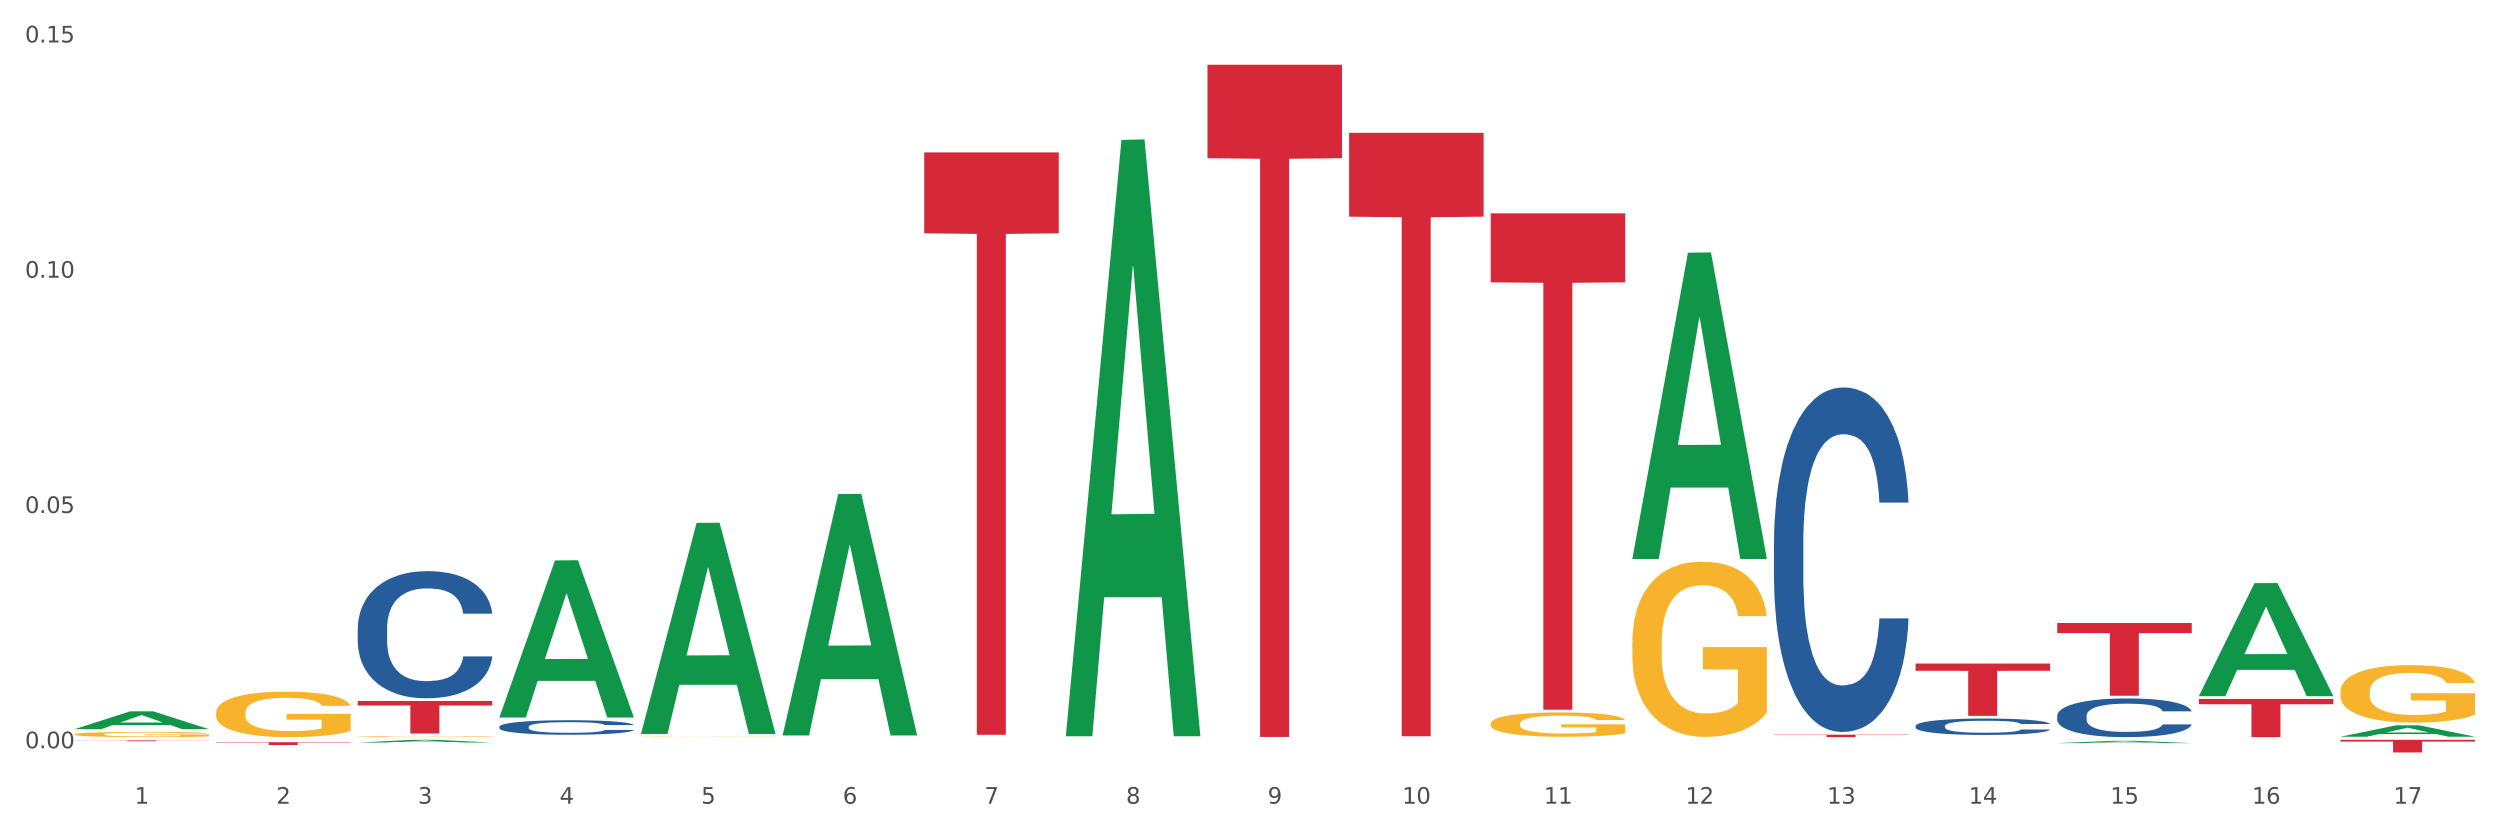 <?xml version="1.0" encoding="utf-8" standalone="no"?>
<!DOCTYPE svg PUBLIC "-//W3C//DTD SVG 1.1//EN"
  "http://www.w3.org/Graphics/SVG/1.1/DTD/svg11.dtd">
<svg xmlns:xlink="http://www.w3.org/1999/xlink" width="1080pt" height="360pt" viewBox="0 0 1080 360" xmlns="http://www.w3.org/2000/svg" version="1.1">
 <rect x="0" y="0" width="1080" height="360" fill="#333333" stroke="none"/>
 <defs>
  <style type="text/css">*{stroke-linejoin: round; stroke-linecap: butt}</style>
 </defs>
 <g id="figure_1">
  <g id="patch_1">
   <path d="M 0 360 
L 1080 360 
L 1080 0 
L 0 0 
z
" style="fill: #ffffff; stroke: #ffffff; stroke-linejoin: miter"/>
  </g>
  <g id="axes_1">
   <g id="matplotlib.axis_1">
    <g id="xtick_1">
     <g id="text_1">
      <!-- 1 -->
      <g style="fill: #4d4d4d" transform="translate(58.182 347.204) scale(0.096 -0.096)">
       <defs>
        <path id="DejaVuSans-31" d="M 794 531 
L 1825 531 
L 1825 4091 
L 703 3866 
L 703 4441 
L 1819 4666 
L 2450 4666 
L 2450 531 
L 3481 531 
L 3481 0 
L 794 0 
L 794 531 
z
" transform="scale(0.016)"/>
       </defs>
       <use xlink:href="#DejaVuSans-31"/>
      </g>
     </g>
    </g>
    <g id="xtick_2">
     <g id="text_2">
      <!-- 2 -->
      <g style="fill: #4d4d4d" transform="translate(119.364 347.204) scale(0.096 -0.096)">
       <defs>
        <path id="DejaVuSans-32" d="M 1228 531 
L 3431 531 
L 3431 0 
L 469 0 
L 469 531 
Q 828 903 1448 1529 
Q 2069 2156 2228 2338 
Q 2531 2678 2651 2914 
Q 2772 3150 2772 3378 
Q 2772 3750 2511 3984 
Q 2250 4219 1831 4219 
Q 1534 4219 1204 4116 
Q 875 4013 500 3803 
L 500 4441 
Q 881 4594 1212 4672 
Q 1544 4750 1819 4750 
Q 2544 4750 2975 4387 
Q 3406 4025 3406 3419 
Q 3406 3131 3298 2873 
Q 3191 2616 2906 2266 
Q 2828 2175 2409 1742 
Q 1991 1309 1228 531 
z
" transform="scale(0.016)"/>
       </defs>
       <use xlink:href="#DejaVuSans-32"/>
      </g>
     </g>
    </g>
    <g id="xtick_3">
     <g id="text_3">
      <!-- 3 -->
      <g style="fill: #4d4d4d" transform="translate(180.545 347.204) scale(0.096 -0.096)">
       <defs>
        <path id="DejaVuSans-33" d="M 2597 2516 
Q 3050 2419 3304 2112 
Q 3559 1806 3559 1356 
Q 3559 666 3084 287 
Q 2609 -91 1734 -91 
Q 1441 -91 1130 -33 
Q 819 25 488 141 
L 488 750 
Q 750 597 1062 519 
Q 1375 441 1716 441 
Q 2309 441 2620 675 
Q 2931 909 2931 1356 
Q 2931 1769 2642 2001 
Q 2353 2234 1838 2234 
L 1294 2234 
L 1294 2753 
L 1863 2753 
Q 2328 2753 2575 2939 
Q 2822 3125 2822 3475 
Q 2822 3834 2567 4026 
Q 2313 4219 1838 4219 
Q 1578 4219 1281 4162 
Q 984 4106 628 3988 
L 628 4550 
Q 988 4650 1302 4700 
Q 1616 4750 1894 4750 
Q 2613 4750 3031 4423 
Q 3450 4097 3450 3541 
Q 3450 3153 3228 2886 
Q 3006 2619 2597 2516 
z
" transform="scale(0.016)"/>
       </defs>
       <use xlink:href="#DejaVuSans-33"/>
      </g>
     </g>
    </g>
    <g id="xtick_4">
     <g id="text_4">
      <!-- 4 -->
      <g style="fill: #4d4d4d" transform="translate(241.726 347.204) scale(0.096 -0.096)">
       <defs>
        <path id="DejaVuSans-34" d="M 2419 4116 
L 825 1625 
L 2419 1625 
L 2419 4116 
z
M 2253 4666 
L 3047 4666 
L 3047 1625 
L 3713 1625 
L 3713 1100 
L 3047 1100 
L 3047 0 
L 2419 0 
L 2419 1100 
L 313 1100 
L 313 1709 
L 2253 4666 
z
" transform="scale(0.016)"/>
       </defs>
       <use xlink:href="#DejaVuSans-34"/>
      </g>
     </g>
    </g>
    <g id="xtick_5">
     <g id="text_5">
      <!-- 5 -->
      <g style="fill: #4d4d4d" transform="translate(302.908 347.204) scale(0.096 -0.096)">
       <defs>
        <path id="DejaVuSans-35" d="M 691 4666 
L 3169 4666 
L 3169 4134 
L 1269 4134 
L 1269 2991 
Q 1406 3038 1543 3061 
Q 1681 3084 1819 3084 
Q 2600 3084 3056 2656 
Q 3513 2228 3513 1497 
Q 3513 744 3044 326 
Q 2575 -91 1722 -91 
Q 1428 -91 1123 -41 
Q 819 9 494 109 
L 494 744 
Q 775 591 1075 516 
Q 1375 441 1709 441 
Q 2250 441 2565 725 
Q 2881 1009 2881 1497 
Q 2881 1984 2565 2268 
Q 2250 2553 1709 2553 
Q 1456 2553 1204 2497 
Q 953 2441 691 2322 
L 691 4666 
z
" transform="scale(0.016)"/>
       </defs>
       <use xlink:href="#DejaVuSans-35"/>
      </g>
     </g>
    </g>
    <g id="xtick_6">
     <g id="text_6">
      <!-- 6 -->
      <g style="fill: #4d4d4d" transform="translate(364.089 347.204) scale(0.096 -0.096)">
       <defs>
        <path id="DejaVuSans-36" d="M 2113 2584 
Q 1688 2584 1439 2293 
Q 1191 2003 1191 1497 
Q 1191 994 1439 701 
Q 1688 409 2113 409 
Q 2538 409 2786 701 
Q 3034 994 3034 1497 
Q 3034 2003 2786 2293 
Q 2538 2584 2113 2584 
z
M 3366 4563 
L 3366 3988 
Q 3128 4100 2886 4159 
Q 2644 4219 2406 4219 
Q 1781 4219 1451 3797 
Q 1122 3375 1075 2522 
Q 1259 2794 1537 2939 
Q 1816 3084 2150 3084 
Q 2853 3084 3261 2657 
Q 3669 2231 3669 1497 
Q 3669 778 3244 343 
Q 2819 -91 2113 -91 
Q 1303 -91 875 529 
Q 447 1150 447 2328 
Q 447 3434 972 4092 
Q 1497 4750 2381 4750 
Q 2619 4750 2861 4703 
Q 3103 4656 3366 4563 
z
" transform="scale(0.016)"/>
       </defs>
       <use xlink:href="#DejaVuSans-36"/>
      </g>
     </g>
    </g>
    <g id="xtick_7">
     <g id="text_7">
      <!-- 7 -->
      <g style="fill: #4d4d4d" transform="translate(425.271 347.204) scale(0.096 -0.096)">
       <defs>
        <path id="DejaVuSans-37" d="M 525 4666 
L 3525 4666 
L 3525 4397 
L 1831 0 
L 1172 0 
L 2766 4134 
L 525 4134 
L 525 4666 
z
" transform="scale(0.016)"/>
       </defs>
       <use xlink:href="#DejaVuSans-37"/>
      </g>
     </g>
    </g>
    <g id="xtick_8">
     <g id="text_8">
      <!-- 8 -->
      <g style="fill: #4d4d4d" transform="translate(486.452 347.204) scale(0.096 -0.096)">
       <defs>
        <path id="DejaVuSans-38" d="M 2034 2216 
Q 1584 2216 1326 1975 
Q 1069 1734 1069 1313 
Q 1069 891 1326 650 
Q 1584 409 2034 409 
Q 2484 409 2743 651 
Q 3003 894 3003 1313 
Q 3003 1734 2745 1975 
Q 2488 2216 2034 2216 
z
M 1403 2484 
Q 997 2584 770 2862 
Q 544 3141 544 3541 
Q 544 4100 942 4425 
Q 1341 4750 2034 4750 
Q 2731 4750 3128 4425 
Q 3525 4100 3525 3541 
Q 3525 3141 3298 2862 
Q 3072 2584 2669 2484 
Q 3125 2378 3379 2068 
Q 3634 1759 3634 1313 
Q 3634 634 3220 271 
Q 2806 -91 2034 -91 
Q 1263 -91 848 271 
Q 434 634 434 1313 
Q 434 1759 690 2068 
Q 947 2378 1403 2484 
z
M 1172 3481 
Q 1172 3119 1398 2916 
Q 1625 2713 2034 2713 
Q 2441 2713 2670 2916 
Q 2900 3119 2900 3481 
Q 2900 3844 2670 4047 
Q 2441 4250 2034 4250 
Q 1625 4250 1398 4047 
Q 1172 3844 1172 3481 
z
" transform="scale(0.016)"/>
       </defs>
       <use xlink:href="#DejaVuSans-38"/>
      </g>
     </g>
    </g>
    <g id="xtick_9">
     <g id="text_9">
      <!-- 9 -->
      <g style="fill: #4d4d4d" transform="translate(547.634 347.204) scale(0.096 -0.096)">
       <defs>
        <path id="DejaVuSans-39" d="M 703 97 
L 703 672 
Q 941 559 1184 500 
Q 1428 441 1663 441 
Q 2288 441 2617 861 
Q 2947 1281 2994 2138 
Q 2813 1869 2534 1725 
Q 2256 1581 1919 1581 
Q 1219 1581 811 2004 
Q 403 2428 403 3163 
Q 403 3881 828 4315 
Q 1253 4750 1959 4750 
Q 2769 4750 3195 4129 
Q 3622 3509 3622 2328 
Q 3622 1225 3098 567 
Q 2575 -91 1691 -91 
Q 1453 -91 1209 -44 
Q 966 3 703 97 
z
M 1959 2075 
Q 2384 2075 2632 2365 
Q 2881 2656 2881 3163 
Q 2881 3666 2632 3958 
Q 2384 4250 1959 4250 
Q 1534 4250 1286 3958 
Q 1038 3666 1038 3163 
Q 1038 2656 1286 2365 
Q 1534 2075 1959 2075 
z
" transform="scale(0.016)"/>
       </defs>
       <use xlink:href="#DejaVuSans-39"/>
      </g>
     </g>
    </g>
    <g id="xtick_10">
     <g id="text_10">
      <!-- 10 -->
      <g style="fill: #4d4d4d" transform="translate(605.761 347.204) scale(0.096 -0.096)">
       <defs>
        <path id="DejaVuSans-30" d="M 2034 4250 
Q 1547 4250 1301 3770 
Q 1056 3291 1056 2328 
Q 1056 1369 1301 889 
Q 1547 409 2034 409 
Q 2525 409 2770 889 
Q 3016 1369 3016 2328 
Q 3016 3291 2770 3770 
Q 2525 4250 2034 4250 
z
M 2034 4750 
Q 2819 4750 3233 4129 
Q 3647 3509 3647 2328 
Q 3647 1150 3233 529 
Q 2819 -91 2034 -91 
Q 1250 -91 836 529 
Q 422 1150 422 2328 
Q 422 3509 836 4129 
Q 1250 4750 2034 4750 
z
" transform="scale(0.016)"/>
       </defs>
       <use xlink:href="#DejaVuSans-31"/>
       <use xlink:href="#DejaVuSans-30" transform="translate(63.623 0)"/>
      </g>
     </g>
    </g>
    <g id="xtick_11">
     <g id="text_11">
      <!-- 11 -->
      <g style="fill: #4d4d4d" transform="translate(666.942 347.204) scale(0.096 -0.096)">
       <use xlink:href="#DejaVuSans-31"/>
       <use xlink:href="#DejaVuSans-31" transform="translate(63.623 0)"/>
      </g>
     </g>
    </g>
    <g id="xtick_12">
     <g id="text_12">
      <!-- 12 -->
      <g style="fill: #4d4d4d" transform="translate(728.124 347.204) scale(0.096 -0.096)">
       <use xlink:href="#DejaVuSans-31"/>
       <use xlink:href="#DejaVuSans-32" transform="translate(63.623 0)"/>
      </g>
     </g>
    </g>
    <g id="xtick_13">
     <g id="text_13">
      <!-- 13 -->
      <g style="fill: #4d4d4d" transform="translate(789.305 347.204) scale(0.096 -0.096)">
       <use xlink:href="#DejaVuSans-31"/>
       <use xlink:href="#DejaVuSans-33" transform="translate(63.623 0)"/>
      </g>
     </g>
    </g>
    <g id="xtick_14">
     <g id="text_14">
      <!-- 14 -->
      <g style="fill: #4d4d4d" transform="translate(850.487 347.204) scale(0.096 -0.096)">
       <use xlink:href="#DejaVuSans-31"/>
       <use xlink:href="#DejaVuSans-34" transform="translate(63.623 0)"/>
      </g>
     </g>
    </g>
    <g id="xtick_15">
     <g id="text_15">
      <!-- 15 -->
      <g style="fill: #4d4d4d" transform="translate(911.668 347.204) scale(0.096 -0.096)">
       <use xlink:href="#DejaVuSans-31"/>
       <use xlink:href="#DejaVuSans-35" transform="translate(63.623 0)"/>
      </g>
     </g>
    </g>
    <g id="xtick_16">
     <g id="text_16">
      <!-- 16 -->
      <g style="fill: #4d4d4d" transform="translate(972.849 347.204) scale(0.096 -0.096)">
       <use xlink:href="#DejaVuSans-31"/>
       <use xlink:href="#DejaVuSans-36" transform="translate(63.623 0)"/>
      </g>
     </g>
    </g>
    <g id="xtick_17">
     <g id="text_17">
      <!-- 17 -->
      <g style="fill: #4d4d4d" transform="translate(1034.031 347.204) scale(0.096 -0.096)">
       <use xlink:href="#DejaVuSans-31"/>
       <use xlink:href="#DejaVuSans-37" transform="translate(63.623 0)"/>
      </g>
     </g>
    </g>
    <g id="xtick_18"/>
    <g id="xtick_19"/>
    <g id="xtick_20"/>
    <g id="xtick_21"/>
    <g id="xtick_22"/>
    <g id="xtick_23"/>
    <g id="xtick_24"/>
    <g id="xtick_25"/>
    <g id="xtick_26"/>
    <g id="xtick_27"/>
    <g id="xtick_28"/>
    <g id="xtick_29"/>
    <g id="xtick_30"/>
    <g id="xtick_31"/>
    <g id="xtick_32"/>
    <g id="xtick_33"/>
   </g>
   <g id="matplotlib.axis_2">
    <g id="ytick_1">
     <g id="text_18">
      <!-- 0.00 -->
      <g style="fill: #4d4d4d" transform="translate(10.8 323.252) scale(0.096 -0.096)">
       <defs>
        <path id="DejaVuSans-2e" d="M 684 794 
L 1344 794 
L 1344 0 
L 684 0 
L 684 794 
z
" transform="scale(0.016)"/>
       </defs>
       <use xlink:href="#DejaVuSans-30"/>
       <use xlink:href="#DejaVuSans-2e" transform="translate(63.623 0)"/>
       <use xlink:href="#DejaVuSans-30" transform="translate(95.41 0)"/>
       <use xlink:href="#DejaVuSans-30" transform="translate(159.033 0)"/>
      </g>
     </g>
    </g>
    <g id="ytick_2">
     <g id="text_19">
      <!-- 0.05 -->
      <g style="fill: #4d4d4d" transform="translate(10.8 221.612) scale(0.096 -0.096)">
       <use xlink:href="#DejaVuSans-30"/>
       <use xlink:href="#DejaVuSans-2e" transform="translate(63.623 0)"/>
       <use xlink:href="#DejaVuSans-30" transform="translate(95.41 0)"/>
       <use xlink:href="#DejaVuSans-35" transform="translate(159.033 0)"/>
      </g>
     </g>
    </g>
    <g id="ytick_3">
     <g id="text_20">
      <!-- 0.10 -->
      <g style="fill: #4d4d4d" transform="translate(10.8 119.972) scale(0.096 -0.096)">
       <use xlink:href="#DejaVuSans-30"/>
       <use xlink:href="#DejaVuSans-2e" transform="translate(63.623 0)"/>
       <use xlink:href="#DejaVuSans-31" transform="translate(95.41 0)"/>
       <use xlink:href="#DejaVuSans-30" transform="translate(159.033 0)"/>
      </g>
     </g>
    </g>
    <g id="ytick_4">
     <g id="text_21">
      <!-- 0.15 -->
      <g style="fill: #4d4d4d" transform="translate(10.8 18.332) scale(0.096 -0.096)">
       <use xlink:href="#DejaVuSans-30"/>
       <use xlink:href="#DejaVuSans-2e" transform="translate(63.623 0)"/>
       <use xlink:href="#DejaVuSans-31" transform="translate(95.41 0)"/>
       <use xlink:href="#DejaVuSans-35" transform="translate(159.033 0)"/>
      </g>
     </g>
    </g>
    <g id="ytick_5"/>
    <g id="ytick_6"/>
    <g id="ytick_7"/>
   </g>
   <g id="PolyCollection_1">
    <path d="M 32.175 315.007 
L 32.235 314.999 
L 56.203 307.292 
L 66.15 307.285 
L 90.297 315.021 
L 78.793 315.021 
L 73.58 313.22 
L 48.833 313.22 
L 48.653 313.249 
L 43.62 315.021 
L 32.175 315.021 
L 32.175 315.007 
L 51.949 312.144 
L 70.464 312.137 
L 61.296 308.934 
L 61.176 308.919 
L 61.056 308.941 
L 51.889 312.137 
L 51.949 312.144 
L 32.175 315.007 
z
" clip-path="url(#pcaf3223ab3)" style="fill: #109648"/>
    <path d="M 705.171 241.242 
L 705.23 241.117 
L 729.198 109.165 
L 739.145 109.04 
L 763.293 241.49 
L 751.788 241.49 
L 746.575 210.648 
L 721.828 210.648 
L 721.649 211.145 
L 716.615 241.49 
L 705.171 241.49 
L 705.171 241.242 
L 724.944 192.241 
L 743.459 192.117 
L 734.292 137.272 
L 734.172 137.023 
L 734.052 137.396 
L 724.884 192.117 
L 724.944 192.241 
L 705.171 241.242 
z
" clip-path="url(#pcaf3223ab3)" style="fill: #109648"/>
    <path d="M 888.715 321.021 
L 888.775 321.02 
L 912.743 320.037 
L 922.689 320.036 
L 946.837 321.023 
L 935.333 321.023 
L 930.12 320.793 
L 905.373 320.793 
L 905.193 320.797 
L 900.16 321.023 
L 888.715 321.023 
L 888.715 321.021 
L 908.488 320.656 
L 927.004 320.655 
L 917.836 320.247 
L 917.716 320.245 
L 917.596 320.247 
L 908.428 320.655 
L 908.488 320.656 
L 888.715 321.021 
z
" clip-path="url(#pcaf3223ab3)" style="fill: #109648"/>
    <path d="M 949.896 300.674 
L 949.956 300.628 
L 973.924 251.93 
L 983.871 251.884 
L 1008.019 300.765 
L 996.514 300.765 
L 991.301 289.383 
L 966.554 289.383 
L 966.374 289.566 
L 961.341 300.765 
L 949.896 300.765 
L 949.896 300.674 
L 969.67 282.59 
L 988.185 282.544 
L 979.017 262.303 
L 978.897 262.211 
L 978.778 262.349 
L 969.61 282.544 
L 969.67 282.59 
L 949.896 300.674 
z
" clip-path="url(#pcaf3223ab3)" style="fill: #109648"/>
    <path d="M 338.082 317.534 
L 338.142 317.436 
L 362.11 213.429 
L 372.057 213.331 
L 396.204 317.73 
L 384.7 317.73 
L 379.487 293.419 
L 354.74 293.419 
L 354.56 293.811 
L 349.527 317.73 
L 338.082 317.73 
L 338.082 317.534 
L 357.856 278.911 
L 376.371 278.813 
L 367.203 235.583 
L 367.083 235.387 
L 366.963 235.681 
L 357.796 278.813 
L 357.856 278.911 
L 338.082 317.534 
z
" clip-path="url(#pcaf3223ab3)" style="fill: #109648"/>
    <path d="M 276.901 316.912 
L 276.961 316.827 
L 300.929 225.895 
L 310.875 225.809 
L 335.023 317.084 
L 323.518 317.084 
L 318.305 295.829 
L 293.558 295.829 
L 293.379 296.172 
L 288.345 317.084 
L 276.901 317.084 
L 276.901 316.912 
L 296.674 283.145 
L 315.19 283.059 
L 306.022 245.264 
L 305.902 245.093 
L 305.782 245.35 
L 296.614 283.059 
L 296.674 283.145 
L 276.901 316.912 
z
" clip-path="url(#pcaf3223ab3)" style="fill: #109648"/>
    <path d="M 215.719 309.841 
L 215.779 309.777 
L 239.747 242.091 
L 249.694 242.027 
L 273.842 309.968 
L 262.337 309.968 
L 257.124 294.147 
L 232.377 294.147 
L 232.197 294.402 
L 227.164 309.968 
L 215.719 309.968 
L 215.719 309.841 
L 235.493 284.705 
L 254.008 284.642 
L 244.84 256.508 
L 244.72 256.381 
L 244.601 256.572 
L 235.433 284.642 
L 235.493 284.705 
L 215.719 309.841 
z
" clip-path="url(#pcaf3223ab3)" style="fill: #109648"/>
    <path d="M 1011.078 318.252 
L 1011.138 318.247 
L 1035.106 313.346 
L 1045.052 313.341 
L 1069.2 318.261 
L 1057.695 318.261 
L 1052.482 317.116 
L 1027.735 317.116 
L 1027.556 317.134 
L 1022.522 318.261 
L 1011.078 318.261 
L 1011.078 318.252 
L 1030.851 316.432 
L 1049.366 316.427 
L 1040.199 314.39 
L 1040.079 314.381 
L 1039.959 314.395 
L 1030.791 316.427 
L 1030.851 316.432 
L 1011.078 318.252 
z
" clip-path="url(#pcaf3223ab3)" style="fill: #109648"/>
    <path d="M 460.445 317.574 
L 460.505 317.332 
L 484.473 60.461 
L 494.42 60.219 
L 518.567 318.059 
L 507.063 318.059 
L 501.85 258.017 
L 477.103 258.017 
L 476.923 258.985 
L 471.89 318.059 
L 460.445 318.059 
L 460.445 317.574 
L 480.218 222.186 
L 498.734 221.944 
L 489.566 115.176 
L 489.446 114.692 
L 489.326 115.418 
L 480.159 221.944 
L 480.218 222.186 
L 460.445 317.574 
z
" clip-path="url(#pcaf3223ab3)" style="fill: #109648"/>
    <path d="M 154.538 320.786 
L 154.598 320.785 
L 178.566 319.606 
L 188.512 319.605 
L 212.66 320.789 
L 201.156 320.789 
L 195.943 320.513 
L 171.196 320.513 
L 171.016 320.517 
L 165.983 320.789 
L 154.538 320.789 
L 154.538 320.786 
L 174.311 320.348 
L 192.827 320.347 
L 183.659 319.857 
L 183.539 319.855 
L 183.419 319.858 
L 174.251 320.347 
L 174.311 320.348 
L 154.538 320.786 
z
" clip-path="url(#pcaf3223ab3)" style="fill: #109648"/>
    <path d="M 154.538 318.236 
L 154.606 318.235 
L 154.606 318.223 
L 154.744 318.212 
L 155.43 318.187 
L 156.459 318.165 
L 157.214 318.154 
L 157.969 318.145 
L 158.861 318.136 
L 159.959 318.126 
L 161.949 318.112 
L 163.184 318.105 
L 164.694 318.097 
L 167.439 318.086 
L 169.429 318.08 
L 171.487 318.075 
L 174.85 318.069 
L 177.046 318.066 
L 179.379 318.064 
L 182.192 318.062 
L 184.32 318.062 
L 188.986 318.063 
L 192.966 318.066 
L 194.887 318.069 
L 197.358 318.073 
L 198.661 318.075 
L 200.789 318.081 
L 202.985 318.088 
L 204.494 318.094 
L 206.759 318.106 
L 208.474 318.118 
L 210.053 318.132 
L 210.876 318.142 
L 211.494 318.151 
L 212.043 318.162 
L 212.592 318.179 
L 200.24 318.179 
L 199.759 318.167 
L 199.005 318.155 
L 197.907 318.144 
L 196.946 318.138 
L 195.299 318.129 
L 193.789 318.124 
L 192.211 318.119 
L 190.29 318.116 
L 188.78 318.114 
L 186.653 318.113 
L 182.467 318.113 
L 179.653 318.116 
L 177.732 318.119 
L 176.497 318.122 
L 175.399 318.126 
L 174.164 318.131 
L 172.723 318.138 
L 171.693 318.144 
L 170.664 318.153 
L 169.84 318.161 
L 169.086 318.171 
L 168.468 318.181 
L 167.988 318.192 
L 167.576 318.205 
L 167.233 318.226 
L 167.233 318.273 
L 167.37 318.284 
L 167.713 318.298 
L 168.125 318.309 
L 168.811 318.321 
L 169.429 318.33 
L 170.595 318.342 
L 171.899 318.353 
L 172.928 318.359 
L 173.958 318.365 
L 175.742 318.372 
L 177.732 318.378 
L 179.447 318.382 
L 181.781 318.386 
L 183.359 318.387 
L 184.731 318.388 
L 188.094 318.388 
L 190.495 318.387 
L 193.172 318.384 
L 195.23 318.381 
L 196.946 318.377 
L 198.867 318.371 
L 200.102 318.365 
L 200.102 318.294 
L 185.006 318.293 
L 185.006 318.245 
L 212.66 318.245 
L 212.66 318.386 
L 211.494 318.393 
L 210.19 318.399 
L 208.817 318.405 
L 206.759 318.412 
L 204.288 318.419 
L 202.092 318.424 
L 199.759 318.428 
L 197.014 318.432 
L 193.446 318.435 
L 191.25 318.437 
L 188.505 318.438 
L 185.28 318.438 
L 182.467 318.437 
L 179.722 318.436 
L 176.84 318.433 
L 174.026 318.428 
L 171.899 318.424 
L 169.772 318.418 
L 167.507 318.411 
L 165.723 318.404 
L 164.351 318.398 
L 162.841 318.39 
L 161.194 318.38 
L 159.959 318.37 
L 158.861 318.361 
L 157.694 318.349 
L 156.871 318.338 
L 156.048 318.324 
L 155.567 318.314 
L 155.018 318.299 
L 154.606 318.277 
L 154.538 318.236 
z
" clip-path="url(#pcaf3223ab3)" style="fill: #f7b32b"/>
    <path d="M 32.175 317.228 
L 32.244 317.226 
L 32.244 317.152 
L 32.381 317.088 
L 33.067 316.934 
L 34.096 316.806 
L 34.851 316.738 
L 35.606 316.683 
L 36.498 316.627 
L 37.596 316.57 
L 39.586 316.486 
L 40.821 316.442 
L 42.331 316.397 
L 45.076 316.332 
L 47.066 316.295 
L 49.124 316.264 
L 52.487 316.227 
L 54.683 316.21 
L 57.016 316.198 
L 59.829 316.19 
L 61.957 316.188 
L 66.623 316.194 
L 70.603 316.212 
L 72.524 316.227 
L 74.995 316.251 
L 76.299 316.268 
L 78.426 316.301 
L 80.622 316.344 
L 82.131 316.381 
L 84.396 316.451 
L 86.111 316.521 
L 87.69 316.607 
L 88.513 316.667 
L 89.131 316.722 
L 89.68 316.786 
L 90.229 316.886 
L 77.877 316.886 
L 77.397 316.814 
L 76.642 316.747 
L 75.544 316.681 
L 74.583 316.64 
L 72.936 316.588 
L 71.426 316.556 
L 69.848 316.531 
L 67.927 316.51 
L 66.417 316.5 
L 64.29 316.492 
L 60.104 316.494 
L 57.29 316.51 
L 55.369 316.531 
L 54.134 316.549 
L 53.036 316.57 
L 51.801 316.599 
L 50.36 316.642 
L 49.33 316.681 
L 48.301 316.73 
L 47.478 316.78 
L 46.723 316.837 
L 46.105 316.899 
L 45.625 316.962 
L 45.213 317.041 
L 44.87 317.17 
L 44.87 317.452 
L 45.007 317.515 
L 45.35 317.6 
L 45.762 317.663 
L 46.448 317.739 
L 47.066 317.791 
L 48.232 317.865 
L 49.536 317.926 
L 50.566 317.965 
L 51.595 317.998 
L 53.379 318.044 
L 55.369 318.081 
L 57.085 318.103 
L 59.418 318.124 
L 60.996 318.132 
L 62.368 318.136 
L 65.731 318.136 
L 68.133 318.13 
L 70.809 318.115 
L 72.868 318.097 
L 74.583 318.074 
L 76.504 318.037 
L 77.74 318.002 
L 77.74 317.573 
L 62.643 317.571 
L 62.643 317.285 
L 90.297 317.285 
L 90.297 318.124 
L 89.131 318.167 
L 87.827 318.206 
L 86.455 318.241 
L 84.396 318.284 
L 81.926 318.325 
L 79.73 318.354 
L 77.397 318.379 
L 74.652 318.401 
L 71.083 318.422 
L 68.887 318.43 
L 66.143 318.436 
L 62.917 318.438 
L 60.104 318.434 
L 57.359 318.424 
L 54.477 318.405 
L 51.663 318.379 
L 49.536 318.352 
L 47.409 318.319 
L 45.144 318.276 
L 43.36 318.235 
L 41.988 318.198 
L 40.478 318.15 
L 38.831 318.089 
L 37.596 318.033 
L 36.498 317.976 
L 35.332 317.902 
L 34.508 317.838 
L 33.685 317.758 
L 33.204 317.698 
L 32.655 317.606 
L 32.244 317.476 
L 32.175 317.228 
z
" clip-path="url(#pcaf3223ab3)" style="fill: #f7b32b"/>
    <path d="M 1011.078 298.818 
L 1011.146 298.795 
L 1011.146 297.979 
L 1011.284 297.276 
L 1011.97 295.575 
L 1012.999 294.169 
L 1013.754 293.421 
L 1014.509 292.809 
L 1015.401 292.196 
L 1016.499 291.561 
L 1018.489 290.632 
L 1019.724 290.155 
L 1021.234 289.656 
L 1023.978 288.931 
L 1025.969 288.523 
L 1028.027 288.182 
L 1031.39 287.774 
L 1033.585 287.593 
L 1035.919 287.457 
L 1038.732 287.366 
L 1040.859 287.343 
L 1045.526 287.411 
L 1049.506 287.615 
L 1051.427 287.774 
L 1053.897 288.046 
L 1055.201 288.228 
L 1057.328 288.591 
L 1059.524 289.067 
L 1061.034 289.475 
L 1063.299 290.246 
L 1065.014 291.017 
L 1066.592 291.969 
L 1067.416 292.627 
L 1068.033 293.239 
L 1068.582 293.942 
L 1069.131 295.054 
L 1056.78 295.054 
L 1056.299 294.26 
L 1055.544 293.512 
L 1054.446 292.786 
L 1053.486 292.332 
L 1051.839 291.765 
L 1050.329 291.403 
L 1048.751 291.13 
L 1046.829 290.904 
L 1045.32 290.79 
L 1043.192 290.7 
L 1039.007 290.722 
L 1036.193 290.904 
L 1034.272 291.13 
L 1033.037 291.334 
L 1031.939 291.561 
L 1030.703 291.879 
L 1029.262 292.355 
L 1028.233 292.786 
L 1027.204 293.33 
L 1026.38 293.874 
L 1025.625 294.509 
L 1025.008 295.19 
L 1024.527 295.893 
L 1024.116 296.754 
L 1023.773 298.183 
L 1023.773 301.29 
L 1023.91 301.993 
L 1024.253 302.923 
L 1024.665 303.626 
L 1025.351 304.465 
L 1025.969 305.032 
L 1027.135 305.848 
L 1028.439 306.528 
L 1029.468 306.959 
L 1030.498 307.322 
L 1032.282 307.821 
L 1034.272 308.229 
L 1035.987 308.478 
L 1038.32 308.705 
L 1039.899 308.796 
L 1041.271 308.841 
L 1044.634 308.841 
L 1047.035 308.773 
L 1049.712 308.615 
L 1051.77 308.41 
L 1053.486 308.161 
L 1055.407 307.753 
L 1056.642 307.367 
L 1056.642 302.628 
L 1041.546 302.605 
L 1041.546 299.453 
L 1069.2 299.453 
L 1069.2 308.705 
L 1068.033 309.181 
L 1066.73 309.612 
L 1065.357 309.998 
L 1063.299 310.474 
L 1060.828 310.928 
L 1058.632 311.245 
L 1056.299 311.517 
L 1053.554 311.767 
L 1049.986 311.993 
L 1047.79 312.084 
L 1045.045 312.152 
L 1041.82 312.175 
L 1039.007 312.129 
L 1036.262 312.016 
L 1033.38 311.812 
L 1030.566 311.517 
L 1028.439 311.222 
L 1026.312 310.86 
L 1024.047 310.383 
L 1022.263 309.93 
L 1020.891 309.522 
L 1019.381 309 
L 1017.734 308.32 
L 1016.499 307.707 
L 1015.401 307.072 
L 1014.234 306.256 
L 1013.411 305.553 
L 1012.587 304.669 
L 1012.107 304.011 
L 1011.558 302.991 
L 1011.146 301.562 
L 1011.078 298.818 
z
" clip-path="url(#pcaf3223ab3)" style="fill: #f7b32b"/>
    <path d="M 643.989 312.63 
L 644.058 312.62 
L 644.058 312.275 
L 644.195 311.977 
L 644.881 311.257 
L 645.911 310.661 
L 646.665 310.345 
L 647.42 310.085 
L 648.312 309.826 
L 649.41 309.557 
L 651.4 309.164 
L 652.635 308.962 
L 654.145 308.751 
L 656.89 308.443 
L 658.88 308.271 
L 660.939 308.127 
L 664.301 307.954 
L 666.497 307.877 
L 668.83 307.819 
L 671.644 307.781 
L 673.771 307.771 
L 678.437 307.8 
L 682.417 307.886 
L 684.339 307.954 
L 686.809 308.069 
L 688.113 308.146 
L 690.24 308.299 
L 692.436 308.501 
L 693.946 308.674 
L 696.21 309 
L 697.926 309.327 
L 699.504 309.73 
L 700.327 310.009 
L 700.945 310.268 
L 701.494 310.565 
L 702.043 311.036 
L 689.691 311.036 
L 689.211 310.7 
L 688.456 310.383 
L 687.358 310.076 
L 686.397 309.884 
L 684.75 309.644 
L 683.241 309.49 
L 681.662 309.375 
L 679.741 309.279 
L 678.231 309.231 
L 676.104 309.192 
L 671.918 309.202 
L 669.105 309.279 
L 667.183 309.375 
L 665.948 309.461 
L 664.85 309.557 
L 663.615 309.692 
L 662.174 309.893 
L 661.145 310.076 
L 660.115 310.306 
L 659.292 310.537 
L 658.537 310.805 
L 657.919 311.094 
L 657.439 311.391 
L 657.027 311.756 
L 656.684 312.361 
L 656.684 313.676 
L 656.821 313.974 
L 657.164 314.368 
L 657.576 314.665 
L 658.262 315.021 
L 658.88 315.261 
L 660.047 315.606 
L 661.35 315.895 
L 662.38 316.077 
L 663.409 316.231 
L 665.193 316.442 
L 667.183 316.615 
L 668.899 316.72 
L 671.232 316.816 
L 672.81 316.855 
L 674.183 316.874 
L 677.545 316.874 
L 679.947 316.845 
L 682.623 316.778 
L 684.682 316.692 
L 686.397 316.586 
L 688.319 316.413 
L 689.554 316.25 
L 689.554 314.243 
L 674.457 314.233 
L 674.457 312.899 
L 702.112 312.899 
L 702.112 316.816 
L 700.945 317.018 
L 699.641 317.2 
L 698.269 317.364 
L 696.21 317.565 
L 693.74 317.757 
L 691.544 317.892 
L 689.211 318.007 
L 686.466 318.113 
L 682.898 318.209 
L 680.702 318.247 
L 677.957 318.276 
L 674.732 318.285 
L 671.918 318.266 
L 669.173 318.218 
L 666.291 318.132 
L 663.478 318.007 
L 661.35 317.882 
L 659.223 317.729 
L 656.959 317.527 
L 655.174 317.335 
L 653.802 317.162 
L 652.292 316.941 
L 650.645 316.653 
L 649.41 316.394 
L 648.312 316.125 
L 647.146 315.779 
L 646.322 315.482 
L 645.499 315.107 
L 645.018 314.829 
L 644.47 314.397 
L 644.058 313.792 
L 643.989 312.63 
z
" clip-path="url(#pcaf3223ab3)" style="fill: #f7b32b"/>
    <path d="M 276.901 318.333 
L 276.969 318.333 
L 276.969 318.327 
L 277.107 318.322 
L 277.793 318.31 
L 278.822 318.3 
L 279.577 318.294 
L 280.332 318.29 
L 281.224 318.285 
L 282.322 318.281 
L 284.312 318.274 
L 285.547 318.271 
L 287.057 318.267 
L 289.801 318.262 
L 291.792 318.259 
L 293.85 318.256 
L 297.213 318.253 
L 299.408 318.252 
L 301.742 318.251 
L 304.555 318.25 
L 306.682 318.25 
L 311.349 318.251 
L 315.329 318.252 
L 317.25 318.253 
L 319.72 318.255 
L 321.024 318.257 
L 323.152 318.259 
L 325.347 318.263 
L 326.857 318.266 
L 329.122 318.271 
L 330.837 318.277 
L 332.415 318.284 
L 333.239 318.288 
L 333.856 318.293 
L 334.405 318.298 
L 334.954 318.306 
L 322.603 318.306 
L 322.122 318.3 
L 321.367 318.295 
L 320.269 318.29 
L 319.309 318.286 
L 317.662 318.282 
L 316.152 318.28 
L 314.574 318.278 
L 312.652 318.276 
L 311.143 318.275 
L 309.015 318.275 
L 304.83 318.275 
L 302.016 318.276 
L 300.095 318.278 
L 298.86 318.279 
L 297.762 318.281 
L 296.526 318.283 
L 295.085 318.287 
L 294.056 318.29 
L 293.027 318.294 
L 292.203 318.298 
L 291.448 318.302 
L 290.831 318.307 
L 290.35 318.312 
L 289.939 318.318 
L 289.596 318.329 
L 289.596 318.351 
L 289.733 318.356 
L 290.076 318.363 
L 290.488 318.368 
L 291.174 318.374 
L 291.792 318.378 
L 292.958 318.384 
L 294.262 318.389 
L 295.291 318.392 
L 296.321 318.395 
L 298.105 318.399 
L 300.095 318.402 
L 301.81 318.403 
L 304.143 318.405 
L 305.722 318.406 
L 307.094 318.406 
L 310.457 318.406 
L 312.858 318.406 
L 315.535 318.404 
L 317.593 318.403 
L 319.309 318.401 
L 321.23 318.398 
L 322.465 318.395 
L 322.465 318.361 
L 307.369 318.361 
L 307.369 318.338 
L 335.023 318.338 
L 335.023 318.405 
L 333.856 318.408 
L 332.553 318.412 
L 331.18 318.414 
L 329.122 318.418 
L 326.651 318.421 
L 324.455 318.423 
L 322.122 318.425 
L 319.377 318.427 
L 315.809 318.429 
L 313.613 318.43 
L 310.868 318.43 
L 307.643 318.43 
L 304.83 318.43 
L 302.085 318.429 
L 299.203 318.428 
L 296.389 318.425 
L 294.262 318.423 
L 292.135 318.421 
L 289.87 318.417 
L 288.086 318.414 
L 286.714 318.411 
L 285.204 318.407 
L 283.557 318.402 
L 282.322 318.398 
L 281.224 318.393 
L 280.057 318.387 
L 279.234 318.382 
L 278.41 318.376 
L 277.93 318.371 
L 277.381 318.364 
L 276.969 318.353 
L 276.901 318.333 
z
" clip-path="url(#pcaf3223ab3)" style="fill: #f7b32b"/>
    <path d="M 93.356 307.883 
L 93.425 307.865 
L 93.425 307.219 
L 93.562 306.664 
L 94.248 305.32 
L 95.278 304.209 
L 96.033 303.617 
L 96.787 303.133 
L 97.68 302.65 
L 98.778 302.148 
L 100.768 301.413 
L 102.003 301.037 
L 103.512 300.642 
L 106.257 300.069 
L 108.247 299.746 
L 110.306 299.478 
L 113.668 299.155 
L 115.864 299.012 
L 118.197 298.904 
L 121.011 298.832 
L 123.138 298.814 
L 127.804 298.868 
L 131.784 299.029 
L 133.706 299.155 
L 136.176 299.37 
L 137.48 299.513 
L 139.607 299.8 
L 141.803 300.176 
L 143.313 300.499 
L 145.577 301.108 
L 147.293 301.718 
L 148.871 302.47 
L 149.695 302.99 
L 150.312 303.474 
L 150.861 304.03 
L 151.41 304.908 
L 139.058 304.908 
L 138.578 304.28 
L 137.823 303.689 
L 136.725 303.116 
L 135.764 302.757 
L 134.118 302.309 
L 132.608 302.022 
L 131.03 301.807 
L 129.108 301.628 
L 127.599 301.538 
L 125.471 301.467 
L 121.285 301.485 
L 118.472 301.628 
L 116.55 301.807 
L 115.315 301.969 
L 114.217 302.148 
L 112.982 302.399 
L 111.541 302.775 
L 110.512 303.116 
L 109.482 303.546 
L 108.659 303.976 
L 107.904 304.478 
L 107.287 305.015 
L 106.806 305.571 
L 106.394 306.252 
L 106.051 307.381 
L 106.051 309.836 
L 106.189 310.392 
L 106.532 311.126 
L 106.943 311.682 
L 107.63 312.345 
L 108.247 312.793 
L 109.414 313.438 
L 110.718 313.976 
L 111.747 314.316 
L 112.776 314.603 
L 114.56 314.997 
L 116.55 315.32 
L 118.266 315.517 
L 120.599 315.696 
L 122.177 315.768 
L 123.55 315.804 
L 126.912 315.804 
L 129.314 315.75 
L 131.99 315.625 
L 134.049 315.463 
L 135.764 315.266 
L 137.686 314.944 
L 138.921 314.639 
L 138.921 310.893 
L 123.824 310.875 
L 123.824 308.384 
L 151.479 308.384 
L 151.479 315.696 
L 150.312 316.073 
L 149.008 316.413 
L 147.636 316.718 
L 145.577 317.094 
L 143.107 317.452 
L 140.911 317.703 
L 138.578 317.918 
L 135.833 318.116 
L 132.265 318.295 
L 130.069 318.366 
L 127.324 318.42 
L 124.099 318.438 
L 121.285 318.402 
L 118.54 318.313 
L 115.658 318.151 
L 112.845 317.918 
L 110.718 317.685 
L 108.59 317.399 
L 106.326 317.022 
L 104.542 316.664 
L 103.169 316.341 
L 101.66 315.929 
L 100.013 315.392 
L 98.778 314.908 
L 97.68 314.406 
L 96.513 313.761 
L 95.69 313.205 
L 94.866 312.506 
L 94.386 311.987 
L 93.837 311.18 
L 93.425 310.051 
L 93.356 307.883 
z
" clip-path="url(#pcaf3223ab3)" style="fill: #f7b32b"/>
    <path d="M 705.171 277.631 
L 705.239 277.562 
L 705.239 275.074 
L 705.376 272.931 
L 706.063 267.747 
L 707.092 263.462 
L 707.847 261.181 
L 708.602 259.315 
L 709.494 257.449 
L 710.592 255.513 
L 712.582 252.679 
L 713.817 251.228 
L 715.327 249.707 
L 718.071 247.495 
L 720.061 246.251 
L 722.12 245.214 
L 725.483 243.97 
L 727.678 243.417 
L 730.012 243.003 
L 732.825 242.726 
L 734.952 242.657 
L 739.619 242.864 
L 743.599 243.486 
L 745.52 243.97 
L 747.99 244.8 
L 749.294 245.353 
L 751.421 246.458 
L 753.617 247.91 
L 755.127 249.154 
L 757.391 251.504 
L 759.107 253.854 
L 760.685 256.757 
L 761.509 258.762 
L 762.126 260.628 
L 762.675 262.771 
L 763.224 266.158 
L 750.872 266.158 
L 750.392 263.738 
L 749.637 261.457 
L 748.539 259.246 
L 747.579 257.863 
L 745.932 256.135 
L 744.422 255.029 
L 742.844 254.2 
L 740.922 253.509 
L 739.413 253.163 
L 737.285 252.887 
L 733.099 252.956 
L 730.286 253.509 
L 728.365 254.2 
L 727.129 254.822 
L 726.031 255.513 
L 724.796 256.481 
L 723.355 257.932 
L 722.326 259.246 
L 721.297 260.904 
L 720.473 262.563 
L 719.718 264.499 
L 719.101 266.572 
L 718.62 268.715 
L 718.209 271.342 
L 717.866 275.696 
L 717.866 285.165 
L 718.003 287.308 
L 718.346 290.142 
L 718.758 292.285 
L 719.444 294.842 
L 720.061 296.57 
L 721.228 299.059 
L 722.532 301.132 
L 723.561 302.445 
L 724.59 303.551 
L 726.375 305.072 
L 728.365 306.316 
L 730.08 307.076 
L 732.413 307.768 
L 733.992 308.044 
L 735.364 308.182 
L 738.726 308.182 
L 741.128 307.975 
L 743.804 307.491 
L 745.863 306.869 
L 747.579 306.109 
L 749.5 304.865 
L 750.735 303.69 
L 750.735 289.244 
L 735.638 289.174 
L 735.638 279.567 
L 763.293 279.567 
L 763.293 307.768 
L 762.126 309.219 
L 760.823 310.532 
L 759.45 311.707 
L 757.391 313.159 
L 754.921 314.541 
L 752.725 315.509 
L 750.392 316.338 
L 747.647 317.099 
L 744.079 317.79 
L 741.883 318.066 
L 739.138 318.274 
L 735.913 318.343 
L 733.099 318.205 
L 730.355 317.859 
L 727.473 317.237 
L 724.659 316.338 
L 722.532 315.44 
L 720.405 314.334 
L 718.14 312.882 
L 716.356 311.5 
L 714.983 310.256 
L 713.474 308.666 
L 711.827 306.593 
L 710.592 304.726 
L 709.494 302.791 
L 708.327 300.303 
L 707.504 298.16 
L 706.68 295.464 
L 706.2 293.46 
L 705.651 290.349 
L 705.239 285.995 
L 705.171 277.631 
z
" clip-path="url(#pcaf3223ab3)" style="fill: #f7b32b"/>
    <path d="M 1011.078 319.605 
L 1069.2 319.605 
L 1069.2 320.362 
L 1046.337 320.367 
L 1046.337 325.055 
L 1033.803 325.055 
L 1033.803 320.367 
L 1011.078 320.362 
L 1011.078 319.61 
L 1011.078 319.605 
z
" clip-path="url(#pcaf3223ab3)" style="fill: #d62839"/>
    <path d="M 949.896 301.932 
L 1008.019 301.932 
L 1008.019 304.226 
L 985.155 304.241 
L 985.155 318.438 
L 972.622 318.438 
L 972.622 304.241 
L 949.896 304.226 
L 949.896 301.948 
L 949.896 301.932 
z
" clip-path="url(#pcaf3223ab3)" style="fill: #d62839"/>
    <path d="M 888.715 269.146 
L 946.837 269.146 
L 946.837 273.511 
L 923.974 273.54 
L 923.974 300.555 
L 911.44 300.555 
L 911.44 273.54 
L 888.715 273.511 
L 888.715 269.176 
L 888.715 269.146 
z
" clip-path="url(#pcaf3223ab3)" style="fill: #d62839"/>
    <path d="M 827.533 313.592 
L 827.602 313.585 
L 827.602 313.404 
L 827.808 313.159 
L 828.564 312.706 
L 829.526 312.364 
L 831.175 311.963 
L 832.068 311.795 
L 833.236 311.608 
L 835.64 311.304 
L 838.388 311.045 
L 840.312 310.903 
L 841.755 310.813 
L 844.984 310.651 
L 846.839 310.58 
L 848.762 310.522 
L 850.411 310.483 
L 853.159 310.438 
L 855.358 310.418 
L 857.9 310.412 
L 860.03 310.418 
L 862.847 310.444 
L 866.969 310.522 
L 868.549 310.567 
L 870.679 310.645 
L 872.877 310.748 
L 874.663 310.851 
L 876.724 311 
L 878.854 311.194 
L 880.915 311.44 
L 882.358 311.666 
L 883.526 311.905 
L 884.557 312.196 
L 885.312 312.512 
L 885.656 312.777 
L 873.083 312.777 
L 872.74 312.538 
L 872.053 312.28 
L 871.366 312.105 
L 870.61 311.963 
L 869.442 311.801 
L 868.411 311.698 
L 866.694 311.575 
L 865.114 311.498 
L 863.808 311.452 
L 862.228 311.414 
L 858.862 311.375 
L 856.457 311.375 
L 854.946 311.388 
L 853.091 311.42 
L 851.511 311.465 
L 849.656 311.543 
L 848.213 311.627 
L 846.77 311.737 
L 845.946 311.814 
L 844.709 311.957 
L 843.885 312.073 
L 842.785 312.273 
L 842.167 312.415 
L 841.068 312.784 
L 840.587 313.055 
L 840.381 313.243 
L 840.243 313.449 
L 840.243 314.458 
L 840.656 314.91 
L 840.999 315.104 
L 841.549 315.324 
L 842.579 315.608 
L 844.091 315.886 
L 845.671 316.086 
L 846.976 316.209 
L 848.213 316.3 
L 849.45 316.371 
L 850.961 316.435 
L 852.198 316.474 
L 854.053 316.513 
L 856.251 316.532 
L 857.969 316.532 
L 861.472 316.5 
L 863.053 316.468 
L 864.564 316.422 
L 866.213 316.351 
L 867.518 316.274 
L 868.274 316.216 
L 869.511 316.093 
L 870.472 315.964 
L 871.297 315.815 
L 871.847 315.686 
L 872.465 315.492 
L 872.946 315.272 
L 873.083 315.156 
L 885.656 315.156 
L 885.381 315.388 
L 884.9 315.615 
L 883.938 315.918 
L 883.182 316.093 
L 882.015 316.306 
L 880.778 316.487 
L 879.06 316.687 
L 877.48 316.836 
L 875.831 316.965 
L 874.045 317.082 
L 870.816 317.243 
L 869.648 317.288 
L 867.175 317.366 
L 865.251 317.411 
L 862.434 317.456 
L 859.549 317.482 
L 856.526 317.489 
L 853.846 317.476 
L 850.892 317.437 
L 849.037 317.398 
L 846.976 317.34 
L 844.572 317.25 
L 842.304 317.14 
L 840.175 317.01 
L 838.182 316.862 
L 836.327 316.694 
L 833.923 316.416 
L 832.136 316.144 
L 830.831 315.892 
L 829.938 315.679 
L 829.045 315.408 
L 828.564 315.22 
L 827.808 314.768 
L 827.533 314.348 
L 827.533 313.592 
z
" clip-path="url(#pcaf3223ab3)" style="fill: #255c99"/>
    <path d="M 766.352 234.255 
L 766.421 234.119 
L 766.421 230.313 
L 766.627 225.148 
L 767.383 215.634 
L 768.344 208.43 
L 769.993 200.003 
L 770.886 196.469 
L 772.054 192.528 
L 774.459 186.14 
L 777.207 180.703 
L 779.131 177.713 
L 780.573 175.81 
L 783.802 172.412 
L 785.657 170.917 
L 787.581 169.693 
L 789.23 168.878 
L 791.978 167.927 
L 794.177 167.519 
L 796.719 167.383 
L 798.848 167.519 
L 801.665 168.062 
L 805.787 169.693 
L 807.367 170.645 
L 809.497 172.276 
L 811.696 174.451 
L 813.482 176.625 
L 815.543 179.751 
L 817.673 183.829 
L 819.734 188.994 
L 821.177 193.751 
L 822.345 198.78 
L 823.375 204.896 
L 824.131 211.556 
L 824.474 217.129 
L 811.902 217.129 
L 811.558 212.1 
L 810.871 206.663 
L 810.184 202.994 
L 809.428 200.003 
L 808.261 196.605 
L 807.23 194.431 
L 805.512 191.848 
L 803.932 190.217 
L 802.627 189.266 
L 801.047 188.45 
L 797.68 187.635 
L 795.276 187.635 
L 793.764 187.907 
L 791.909 188.586 
L 790.329 189.538 
L 788.474 191.169 
L 787.031 192.936 
L 785.589 195.246 
L 784.764 196.877 
L 783.528 199.867 
L 782.703 202.314 
L 781.604 206.527 
L 780.986 209.518 
L 779.886 217.265 
L 779.405 222.974 
L 779.199 226.915 
L 779.062 231.265 
L 779.062 252.468 
L 779.474 261.982 
L 779.818 266.06 
L 780.367 270.681 
L 781.398 276.662 
L 782.909 282.506 
L 784.489 286.72 
L 785.795 289.302 
L 787.031 291.205 
L 788.268 292.7 
L 789.78 294.059 
L 791.016 294.875 
L 792.871 295.69 
L 795.07 296.098 
L 796.787 296.098 
L 800.291 295.418 
L 801.871 294.739 
L 803.383 293.787 
L 805.032 292.292 
L 806.337 290.661 
L 807.093 289.438 
L 808.329 286.856 
L 809.291 284.137 
L 810.116 281.011 
L 810.665 278.293 
L 811.283 274.215 
L 811.764 269.594 
L 811.902 267.147 
L 824.474 267.147 
L 824.2 272.04 
L 823.719 276.798 
L 822.757 283.186 
L 822.001 286.856 
L 820.833 291.341 
L 819.596 295.147 
L 817.879 299.36 
L 816.299 302.486 
L 814.65 305.205 
L 812.864 307.651 
L 809.635 311.049 
L 808.467 312.001 
L 805.993 313.632 
L 804.07 314.583 
L 801.253 315.534 
L 798.367 316.078 
L 795.344 316.214 
L 792.665 315.942 
L 789.711 315.127 
L 787.856 314.311 
L 785.795 313.088 
L 783.39 311.185 
L 781.123 308.874 
L 778.993 306.156 
L 777.001 303.03 
L 775.146 299.496 
L 772.741 293.651 
L 770.955 287.943 
L 769.65 282.642 
L 768.757 278.157 
L 767.863 272.448 
L 767.383 268.506 
L 766.627 258.992 
L 766.352 250.157 
L 766.352 234.255 
z
" clip-path="url(#pcaf3223ab3)" style="fill: #255c99"/>
    <path d="M 215.719 313.955 
L 215.788 313.95 
L 215.788 313.789 
L 215.994 313.571 
L 216.75 313.17 
L 217.712 312.866 
L 219.36 312.511 
L 220.254 312.362 
L 221.422 312.195 
L 223.826 311.926 
L 226.574 311.696 
L 228.498 311.57 
L 229.941 311.49 
L 233.17 311.347 
L 235.025 311.284 
L 236.948 311.232 
L 238.597 311.198 
L 241.345 311.158 
L 243.544 311.14 
L 246.086 311.135 
L 248.216 311.14 
L 251.032 311.163 
L 255.155 311.232 
L 256.735 311.272 
L 258.864 311.341 
L 261.063 311.433 
L 262.849 311.524 
L 264.91 311.656 
L 267.04 311.828 
L 269.101 312.046 
L 270.544 312.247 
L 271.712 312.459 
L 272.742 312.717 
L 273.498 312.998 
L 273.842 313.233 
L 261.269 313.233 
L 260.926 313.021 
L 260.238 312.792 
L 259.551 312.637 
L 258.796 312.511 
L 257.628 312.367 
L 256.597 312.276 
L 254.88 312.167 
L 253.3 312.098 
L 251.994 312.058 
L 250.414 312.023 
L 247.048 311.989 
L 244.643 311.989 
L 243.132 312 
L 241.277 312.029 
L 239.696 312.069 
L 237.841 312.138 
L 236.399 312.212 
L 234.956 312.31 
L 234.132 312.379 
L 232.895 312.505 
L 232.07 312.608 
L 230.971 312.786 
L 230.353 312.912 
L 229.254 313.239 
L 228.773 313.48 
L 228.567 313.646 
L 228.429 313.829 
L 228.429 314.724 
L 228.841 315.125 
L 229.185 315.297 
L 229.735 315.492 
L 230.765 315.744 
L 232.277 315.991 
L 233.857 316.168 
L 235.162 316.277 
L 236.399 316.358 
L 237.635 316.421 
L 239.147 316.478 
L 240.383 316.512 
L 242.238 316.547 
L 244.437 316.564 
L 246.154 316.564 
L 249.658 316.535 
L 251.238 316.507 
L 252.75 316.467 
L 254.399 316.403 
L 255.704 316.335 
L 256.46 316.283 
L 257.696 316.174 
L 258.658 316.059 
L 259.483 315.928 
L 260.032 315.813 
L 260.651 315.641 
L 261.132 315.446 
L 261.269 315.343 
L 273.842 315.343 
L 273.567 315.549 
L 273.086 315.75 
L 272.124 316.019 
L 271.368 316.174 
L 270.2 316.363 
L 268.964 316.524 
L 267.246 316.702 
L 265.666 316.833 
L 264.017 316.948 
L 262.231 317.051 
L 259.002 317.195 
L 257.834 317.235 
L 255.361 317.304 
L 253.437 317.344 
L 250.62 317.384 
L 247.735 317.407 
L 244.712 317.413 
L 242.032 317.401 
L 239.078 317.367 
L 237.223 317.332 
L 235.162 317.281 
L 232.757 317.2 
L 230.49 317.103 
L 228.361 316.988 
L 226.368 316.856 
L 224.513 316.707 
L 222.109 316.461 
L 220.322 316.22 
L 219.017 315.996 
L 218.124 315.807 
L 217.231 315.566 
L 216.75 315.4 
L 215.994 314.999 
L 215.719 314.626 
L 215.719 313.955 
z
" clip-path="url(#pcaf3223ab3)" style="fill: #255c99"/>
    <path d="M 154.538 271.415 
L 154.607 271.365 
L 154.607 269.96 
L 154.813 268.054 
L 155.568 264.543 
L 156.53 261.884 
L 158.179 258.774 
L 159.072 257.47 
L 160.24 256.015 
L 162.645 253.657 
L 165.393 251.651 
L 167.317 250.547 
L 168.759 249.845 
L 171.988 248.591 
L 173.843 248.039 
L 175.767 247.587 
L 177.416 247.286 
L 180.164 246.935 
L 182.362 246.785 
L 184.904 246.735 
L 187.034 246.785 
L 189.851 246.985 
L 193.973 247.587 
L 195.553 247.938 
L 197.683 248.54 
L 199.882 249.343 
L 201.668 250.146 
L 203.729 251.299 
L 205.859 252.804 
L 207.92 254.711 
L 209.362 256.466 
L 210.53 258.322 
L 211.561 260.58 
L 212.317 263.038 
L 212.66 265.094 
L 200.088 265.094 
L 199.744 263.238 
L 199.057 261.232 
L 198.37 259.877 
L 197.614 258.774 
L 196.446 257.52 
L 195.416 256.717 
L 193.698 255.764 
L 192.118 255.162 
L 190.813 254.811 
L 189.233 254.51 
L 185.866 254.209 
L 183.462 254.209 
L 181.95 254.309 
L 180.095 254.56 
L 178.515 254.911 
L 176.66 255.513 
L 175.217 256.165 
L 173.775 257.018 
L 172.95 257.62 
L 171.713 258.724 
L 170.889 259.627 
L 169.79 261.182 
L 169.171 262.285 
L 168.072 265.145 
L 167.591 267.251 
L 167.385 268.706 
L 167.248 270.311 
L 167.248 278.137 
L 167.66 281.648 
L 168.004 283.153 
L 168.553 284.859 
L 169.584 287.066 
L 171.095 289.223 
L 172.675 290.778 
L 173.981 291.731 
L 175.217 292.433 
L 176.454 292.985 
L 177.965 293.487 
L 179.202 293.788 
L 181.057 294.089 
L 183.255 294.239 
L 184.973 294.239 
L 188.477 293.989 
L 190.057 293.738 
L 191.568 293.387 
L 193.217 292.835 
L 194.523 292.233 
L 195.278 291.781 
L 196.515 290.828 
L 197.477 289.825 
L 198.301 288.671 
L 198.851 287.668 
L 199.469 286.163 
L 199.95 284.457 
L 200.088 283.555 
L 212.66 283.555 
L 212.385 285.36 
L 211.904 287.116 
L 210.943 289.474 
L 210.187 290.828 
L 209.019 292.484 
L 207.782 293.888 
L 206.065 295.443 
L 204.485 296.597 
L 202.836 297.6 
L 201.049 298.503 
L 197.82 299.757 
L 196.652 300.108 
L 194.179 300.71 
L 192.256 301.062 
L 189.439 301.413 
L 186.553 301.613 
L 183.53 301.664 
L 180.851 301.563 
L 177.897 301.262 
L 176.042 300.961 
L 173.981 300.51 
L 171.576 299.807 
L 169.309 298.955 
L 167.179 297.951 
L 165.187 296.798 
L 163.332 295.493 
L 160.927 293.336 
L 159.141 291.23 
L 157.836 289.273 
L 156.942 287.618 
L 156.049 285.511 
L 155.568 284.056 
L 154.813 280.545 
L 154.538 277.284 
L 154.538 271.415 
z
" clip-path="url(#pcaf3223ab3)" style="fill: #255c99"/>
    <path d="M 32.175 319.854 
L 90.297 319.854 
L 90.297 319.905 
L 67.434 319.906 
L 67.434 320.222 
L 54.901 320.222 
L 54.901 319.906 
L 32.175 319.905 
L 32.175 319.855 
L 32.175 319.854 
z
" clip-path="url(#pcaf3223ab3)" style="fill: #d62839"/>
    <path d="M 399.263 65.843 
L 457.386 65.843 
L 457.386 100.805 
L 434.523 101.041 
L 434.523 317.424 
L 421.989 317.424 
L 421.989 101.041 
L 399.263 100.805 
L 399.263 66.079 
L 399.263 65.843 
z
" clip-path="url(#pcaf3223ab3)" style="fill: #d62839"/>
    <path d="M 154.538 302.83 
L 212.66 302.83 
L 212.66 304.785 
L 189.797 304.798 
L 189.797 316.895 
L 177.263 316.895 
L 177.263 304.798 
L 154.538 304.785 
L 154.538 302.843 
L 154.538 302.83 
z
" clip-path="url(#pcaf3223ab3)" style="fill: #d62839"/>
    <path d="M 93.356 320.622 
L 151.479 320.622 
L 151.479 320.791 
L 128.615 320.792 
L 128.615 321.836 
L 116.082 321.836 
L 116.082 320.792 
L 93.356 320.791 
L 93.356 320.623 
L 93.356 320.622 
z
" clip-path="url(#pcaf3223ab3)" style="fill: #d62839"/>
    <path d="M 521.626 27.975 
L 579.749 27.975 
L 579.749 68.329 
L 556.885 68.601 
L 556.885 318.359 
L 544.352 318.359 
L 544.352 68.601 
L 521.626 68.329 
L 521.626 28.248 
L 521.626 27.975 
z
" clip-path="url(#pcaf3223ab3)" style="fill: #d62839"/>
    <path d="M 582.808 57.372 
L 640.93 57.372 
L 640.93 93.602 
L 618.067 93.847 
L 618.067 318.08 
L 605.533 318.08 
L 605.533 93.847 
L 582.808 93.602 
L 582.808 57.617 
L 582.808 57.372 
z
" clip-path="url(#pcaf3223ab3)" style="fill: #d62839"/>
    <path d="M 766.352 317.381 
L 824.474 317.381 
L 824.474 317.528 
L 801.611 317.528 
L 801.611 318.438 
L 789.078 318.438 
L 789.078 317.528 
L 766.352 317.528 
L 766.352 317.382 
L 766.352 317.381 
z
" clip-path="url(#pcaf3223ab3)" style="fill: #d62839"/>
    <path d="M 643.989 92.172 
L 702.112 92.172 
L 702.112 121.971 
L 679.248 122.172 
L 679.248 306.605 
L 666.715 306.605 
L 666.715 122.172 
L 643.989 121.971 
L 643.989 92.373 
L 643.989 92.172 
z
" clip-path="url(#pcaf3223ab3)" style="fill: #d62839"/>
    <path d="M 827.533 286.64 
L 885.656 286.64 
L 885.656 289.782 
L 862.792 289.803 
L 862.792 309.245 
L 850.259 309.245 
L 850.259 289.803 
L 827.533 289.782 
L 827.533 286.662 
L 827.533 286.64 
z
" clip-path="url(#pcaf3223ab3)" style="fill: #d62839"/>
    <path d="M 888.715 309.233 
L 888.784 309.217 
L 888.784 308.79 
L 888.99 308.21 
L 889.745 307.141 
L 890.707 306.332 
L 892.356 305.385 
L 893.249 304.989 
L 894.417 304.546 
L 896.822 303.828 
L 899.57 303.218 
L 901.493 302.882 
L 902.936 302.668 
L 906.165 302.286 
L 908.02 302.118 
L 909.944 301.981 
L 911.593 301.889 
L 914.341 301.783 
L 916.539 301.737 
L 919.081 301.722 
L 921.211 301.737 
L 924.028 301.798 
L 928.15 301.981 
L 929.73 302.088 
L 931.86 302.271 
L 934.058 302.515 
L 935.845 302.76 
L 937.906 303.111 
L 940.036 303.569 
L 942.097 304.149 
L 943.539 304.683 
L 944.707 305.248 
L 945.738 305.935 
L 946.494 306.683 
L 946.837 307.309 
L 934.265 307.309 
L 933.921 306.744 
L 933.234 306.134 
L 932.547 305.721 
L 931.791 305.385 
L 930.623 305.004 
L 929.593 304.76 
L 927.875 304.469 
L 926.295 304.286 
L 924.99 304.179 
L 923.41 304.088 
L 920.043 303.996 
L 917.639 303.996 
L 916.127 304.027 
L 914.272 304.103 
L 912.692 304.21 
L 910.837 304.393 
L 909.394 304.592 
L 907.952 304.851 
L 907.127 305.034 
L 905.89 305.37 
L 905.066 305.645 
L 903.967 306.118 
L 903.348 306.454 
L 902.249 307.324 
L 901.768 307.965 
L 901.562 308.408 
L 901.425 308.897 
L 901.425 311.278 
L 901.837 312.347 
L 902.181 312.805 
L 902.73 313.324 
L 903.761 313.996 
L 905.272 314.652 
L 906.852 315.125 
L 908.158 315.415 
L 909.394 315.629 
L 910.631 315.797 
L 912.142 315.95 
L 913.379 316.041 
L 915.234 316.133 
L 917.432 316.179 
L 919.15 316.179 
L 922.654 316.102 
L 924.234 316.026 
L 925.745 315.919 
L 927.394 315.751 
L 928.7 315.568 
L 929.455 315.431 
L 930.692 315.141 
L 931.654 314.835 
L 932.478 314.484 
L 933.028 314.179 
L 933.646 313.721 
L 934.127 313.202 
L 934.265 312.927 
L 946.837 312.927 
L 946.562 313.477 
L 946.081 314.011 
L 945.12 314.728 
L 944.364 315.141 
L 943.196 315.644 
L 941.959 316.072 
L 940.242 316.545 
L 938.662 316.896 
L 937.013 317.202 
L 935.226 317.476 
L 931.997 317.858 
L 930.829 317.965 
L 928.356 318.148 
L 926.433 318.255 
L 923.616 318.362 
L 920.73 318.423 
L 917.707 318.438 
L 915.028 318.408 
L 912.074 318.316 
L 910.219 318.224 
L 908.158 318.087 
L 905.753 317.873 
L 903.486 317.614 
L 901.356 317.308 
L 899.364 316.957 
L 897.509 316.56 
L 895.104 315.904 
L 893.318 315.263 
L 892.013 314.667 
L 891.119 314.164 
L 890.226 313.522 
L 889.745 313.08 
L 888.99 312.011 
L 888.715 311.019 
L 888.715 309.233 
z
" clip-path="url(#pcaf3223ab3)" style="fill: #255c99"/>
   </g>
  </g>
 </g>
 <defs>
  <clipPath id="pcaf3223ab3">
   <rect x="32.175" y="13.121" width="1037.025" height="326.788"/>
  </clipPath>
 </defs>
</svg>
